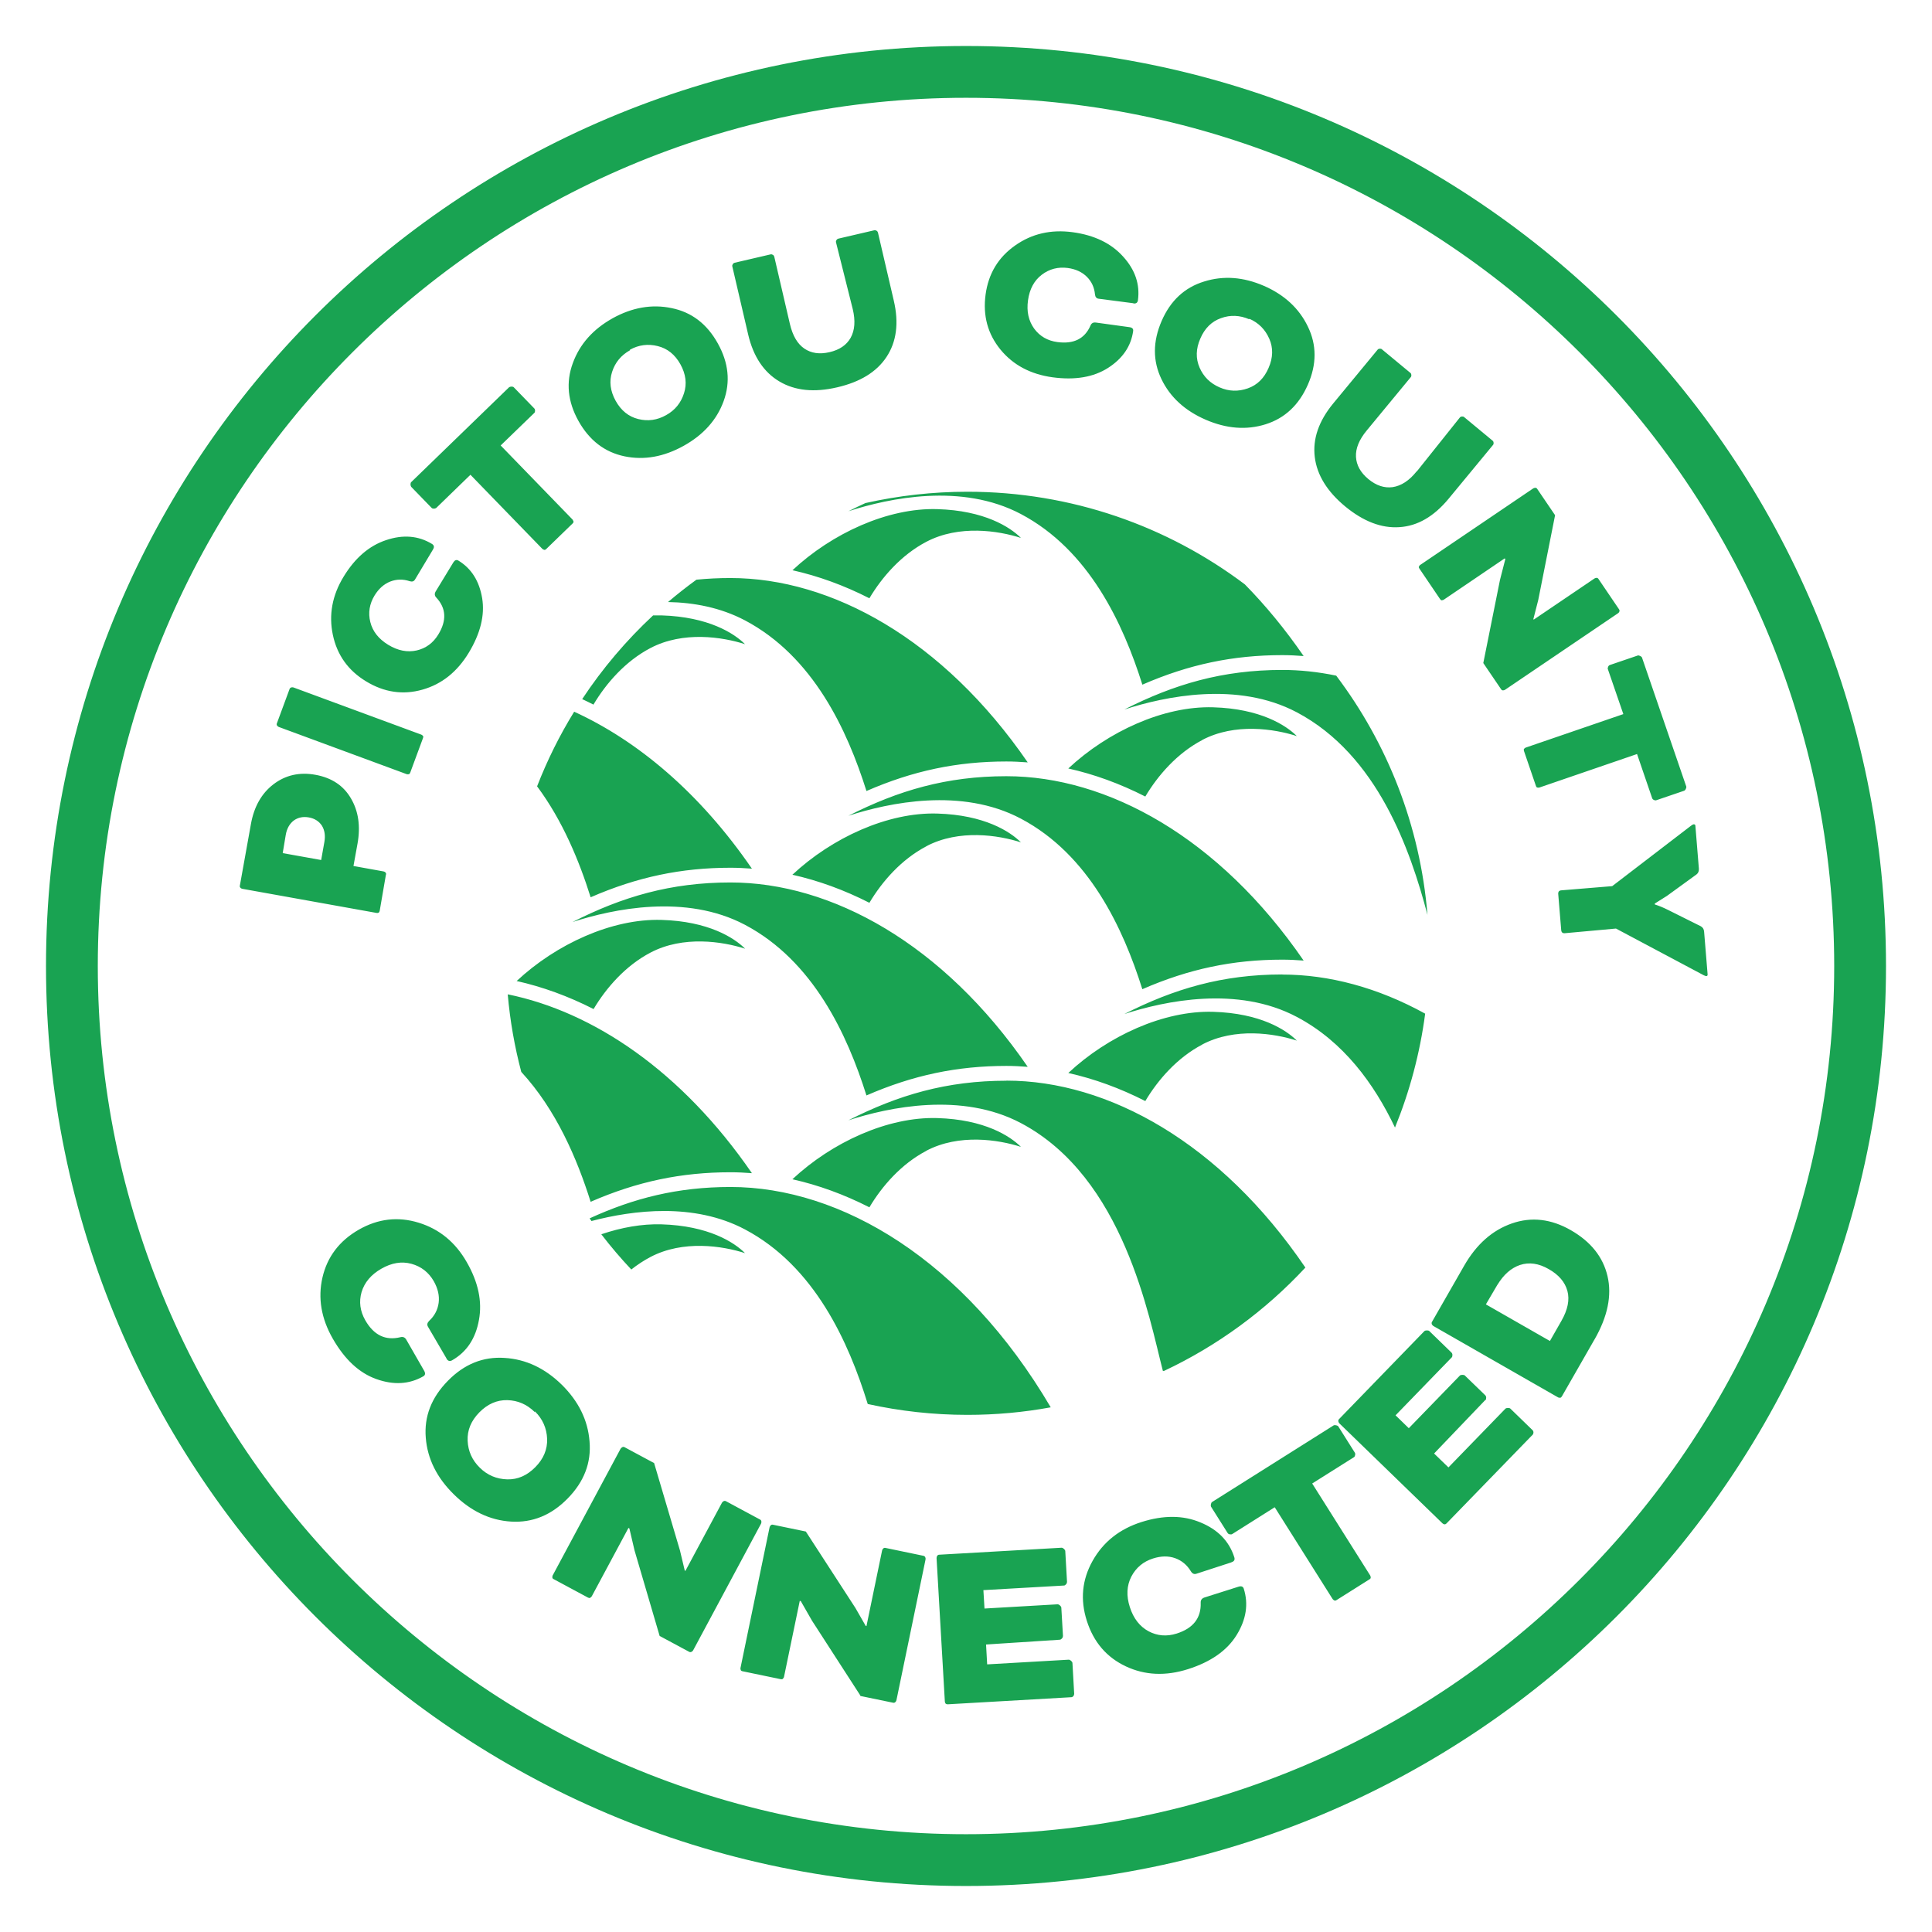<?xml version="1.0" encoding="UTF-8"?><svg id="a" xmlns="http://www.w3.org/2000/svg" viewBox="0 0 210 210"><defs><style>.b{fill:#19a352;}</style></defs><path class="b" d="M205,105c0-55.23-44.77-100-100-100S5,49.77,5,105s44.77,100,100,100,100-44.77,100-100ZM105,199.37c-52.03,0-94.37-42.33-94.37-94.37S52.97,10.63,105,10.63s94.37,42.33,94.37,94.37-42.33,94.37-94.37,94.37ZM41.95,95.06l-.68,3.95c-.02.08-.05.15-.11.19-.08.04-.16.05-.24.03l-14.58-2.62c-.08-.02-.16-.05-.21-.12-.06-.06-.08-.14-.06-.22l1.2-6.68c.34-1.91,1.16-3.35,2.45-4.34,1.31-1,2.84-1.35,4.58-1.03,1.75.32,3.04,1.17,3.85,2.57.81,1.38,1.05,3.02.71,4.91l-.44,2.43,3.27.59c.08.02.16.05.21.12.06.06.08.14.06.22ZM31.06,90.75l-.33,1.98,4.18.75.35-1.97c.12-.69.03-1.28-.28-1.78-.32-.47-.79-.77-1.41-.88-.62-.11-1.17,0-1.63.33-.46.35-.76.87-.88,1.57ZM31.89,74.72l13.9,5.13c.06.02.13.07.19.15.04.05.04.12,0,.22l-1.39,3.76c-.04.1-.08.15-.14.17-.1.02-.18.02-.24,0l-13.9-5.13c-.06-.02-.13-.07-.19-.15-.05-.07-.06-.15-.03-.23l1.39-3.76c.03-.08.09-.13.17-.16.1-.02.18-.02.24,0ZM47.07,59.72l-1.96,3.27c-.12.21-.32.27-.59.18-.72-.24-1.42-.22-2.1.04-.68.27-1.25.77-1.71,1.52-.55.91-.71,1.87-.46,2.88.25,1.01.9,1.84,1.95,2.48,1.04.63,2.07.84,3.09.61,1-.23,1.79-.81,2.35-1.73.93-1.52.86-2.86-.21-4.01-.2-.2-.22-.43-.07-.68l1.91-3.14c.16-.26.34-.33.55-.21,1.42.86,2.28,2.23,2.59,4.1.3,1.85-.19,3.83-1.47,5.94-1.26,2.07-2.93,3.4-5.02,3.99-2.11.6-4.16.3-6.13-.9-1.95-1.18-3.15-2.87-3.61-5.05-.46-2.18-.07-4.3,1.17-6.33,1.24-2.04,2.78-3.36,4.61-3.97,1.84-.62,3.51-.49,4.99.41.23.14.28.34.12.59ZM51.14,51.6l-3.73,3.62s-.13.07-.26.07c-.1,0-.18-.03-.24-.09l-2.22-2.29s-.07-.13-.07-.26c0-.12.03-.21.08-.25l10.64-10.31s.13-.07.26-.07c.12,0,.21.03.25.08l2.22,2.29c.06.06.09.14.09.24,0,.12-.03.21-.08.25l-3.66,3.54,7.81,8.05s.08.12.11.22c.01.06-.02.13-.09.2l-2.88,2.79c-.07.07-.14.1-.2.09-.1-.03-.17-.06-.22-.11l-7.81-8.05ZM66.6,34.58l-.04.03c2.14-1.19,4.29-1.57,6.44-1.12,2.17.44,3.84,1.71,5.02,3.83,1.18,2.11,1.39,4.2.64,6.27-.74,2.04-2.19,3.67-4.35,4.87-2.16,1.2-4.3,1.58-6.43,1.14-2.15-.45-3.82-1.73-5-3.84s-1.38-4.21-.62-6.28c.75-2.07,2.2-3.7,4.34-4.89ZM68.46,38.02l.02.05c-.97.54-1.62,1.33-1.95,2.36-.33,1.03-.2,2.07.39,3.14.59,1.06,1.41,1.72,2.46,1.98,1.05.26,2.06.12,3.03-.43.96-.53,1.61-1.33,1.94-2.38.33-1.03.2-2.07-.39-3.14-.59-1.06-1.41-1.72-2.46-1.98-1.07-.27-2.09-.13-3.04.4ZM92.69,33.6l-1.82-7.26c-.02-.08,0-.17.05-.25.05-.08.12-.13.2-.15l3.91-.91c.08-.02.17,0,.25.05.08.05.13.12.15.2l1.72,7.39c.57,2.44.3,4.48-.79,6.13-1.07,1.62-2.85,2.72-5.36,3.3-2.49.58-4.58.37-6.27-.63-1.71-1.01-2.85-2.72-3.41-5.12l-1.72-7.39c-.02-.08,0-.17.05-.25.05-.08.12-.13.2-.15l3.91-.91c.08-.02.17,0,.25.05.08.05.13.12.15.2l1.7,7.32c.3,1.27.82,2.16,1.57,2.67.75.51,1.66.64,2.73.39,1.09-.25,1.85-.77,2.3-1.56.46-.83.53-1.87.23-3.12ZM123.19,32.96l-3.77-.49c-.24-.03-.37-.19-.4-.47-.07-.75-.36-1.39-.88-1.91-.52-.52-1.21-.84-2.07-.96-1.05-.14-2,.1-2.83.73-.83.63-1.33,1.56-1.5,2.78-.17,1.21.06,2.23.67,3.08.61.83,1.46,1.32,2.52,1.46,1.77.24,2.97-.35,3.6-1.79.1-.26.3-.37.59-.33l3.64.5c.31.04.44.18.41.42-.23,1.65-1.14,2.99-2.73,4.01-1.58,1.01-3.59,1.35-6.03,1.02-2.39-.33-4.28-1.33-5.66-3.01-1.39-1.7-1.93-3.69-1.62-5.99.31-2.26,1.37-4.03,3.2-5.32,1.82-1.29,3.91-1.77,6.27-1.45,2.36.32,4.19,1.21,5.48,2.65,1.31,1.44,1.84,3.02,1.61,4.74-.04.27-.2.39-.49.35ZM137.41,31.08l-.05-.02c2.25.98,3.85,2.46,4.8,4.44.97,1.99.97,4.1,0,6.31s-2.5,3.65-4.6,4.31c-2.08.65-4.25.48-6.51-.5s-3.87-2.46-4.81-4.42c-.95-1.98-.94-4.08.02-6.3.96-2.22,2.5-3.65,4.62-4.3,2.1-.66,4.27-.5,6.52.48ZM135.8,34.65l-.02.05c-1.02-.44-2.04-.49-3.06-.12-1.02.36-1.77,1.1-2.25,2.22-.49,1.12-.51,2.17-.08,3.16.43.99,1.16,1.71,2.18,2.15,1.01.44,2.03.47,3.07.1,1.02-.36,1.77-1.1,2.25-2.22.49-1.12.51-2.17.08-3.16-.44-1.01-1.16-1.74-2.17-2.18ZM154.01,51.23l4.67-5.85c.05-.07.13-.1.23-.11.1,0,.18.01.24.07l3.09,2.56c.07.05.1.13.11.23,0,.1-.01.18-.07.24l-4.83,5.85c-1.6,1.93-3.38,2.96-5.35,3.08-1.94.13-3.9-.62-5.88-2.25-1.97-1.63-3.07-3.42-3.31-5.37-.24-1.97.43-3.91,2-5.82l4.83-5.85c.05-.07.13-.1.23-.11.1,0,.18.01.24.07l3.09,2.56c.07.05.1.13.11.23,0,.1-.01.18-.07.24l-4.78,5.79c-.83,1-1.22,1.96-1.17,2.87.05.91.5,1.71,1.34,2.41.86.71,1.74,1,2.64.88.94-.14,1.81-.71,2.61-1.71ZM161.23,72.06l1.81-9.02.58-2.26-.06-.09-6.62,4.49c-.06.04-.14.06-.23.07-.06,0-.12-.04-.18-.13l-2.25-3.32c-.06-.09-.08-.16-.05-.21.04-.09.09-.16.15-.19l12.27-8.31c.06-.04.13-.06.23-.07.09,0,.15.04.2.11l1.95,2.87-1.83,9.22-.53,2.07.04.06,6.6-4.47c.07-.05.15-.07.23-.07.09,0,.15.04.2.11l2.25,3.32c.05.07.06.15.03.23-.03.08-.08.15-.15.19l-12.27,8.31c-.07.05-.15.07-.23.07-.09,0-.15-.04-.2-.11l-1.95-2.87ZM176.45,77.62l-1.69-4.91c-.02-.07,0-.15.05-.26.04-.09.1-.14.19-.17l3.02-1.03c.06-.02.15,0,.26.05.11.05.17.11.2.18l4.81,14.01c.02.07,0,.15-.05.26-.05.11-.11.17-.18.2l-3.02,1.03c-.08.03-.17.02-.25-.02-.11-.05-.17-.11-.2-.18l-1.65-4.82-10.61,3.64c-.06.02-.15.02-.24,0-.06-.02-.11-.07-.14-.17l-1.3-3.8c-.03-.1-.03-.17,0-.22.06-.08.13-.13.19-.15l10.61-3.64ZM175.65,100.93l-5.61.51c-.09,0-.17-.02-.24-.08-.06-.06-.09-.14-.1-.22l-.33-4c0-.09.01-.16.06-.24.06-.07.14-.11.22-.12l5.59-.46,8.57-6.57c.13-.1.23-.15.3-.15.1,0,.16.04.17.14l.38,4.67c.02.27-.06.49-.26.64l-3.21,2.33-1.32.83v.1c.45.14.93.34,1.45.6l3.55,1.77c.22.12.34.32.36.59l.38,4.64c.01.12-.04.18-.14.19-.05,0-.15-.03-.29-.1l-9.53-5.07ZM48.54,147.67l-2.02-3.46c-.13-.22-.08-.43.13-.64.58-.54.93-1.2,1.03-1.96.1-.77-.08-1.55-.53-2.35-.56-.97-1.37-1.6-2.43-1.89-1.06-.29-2.15-.11-3.28.54-1.11.64-1.82,1.48-2.14,2.54-.3,1.04-.16,2.06.4,3.05.93,1.63,2.2,2.24,3.81,1.85.29-.08.51.01.66.28l1.93,3.36c.16.28.13.49-.09.61-1.52.87-3.22.97-5.1.3-1.86-.66-3.43-2.12-4.73-4.38-1.27-2.21-1.64-4.43-1.13-6.66.52-2.25,1.84-3.99,3.95-5.2,2.08-1.19,4.25-1.45,6.5-.76,2.25.69,4,2.12,5.24,4.3,1.25,2.18,1.69,4.27,1.32,6.27-.36,2.02-1.33,3.48-2.92,4.39-.25.14-.45.08-.61-.18ZM61.08,150.53l-.04-.04c1.84,1.81,2.86,3.87,3.04,6.18.2,2.32-.59,4.39-2.38,6.21-1.78,1.82-3.83,2.65-6.15,2.51-2.29-.14-4.36-1.13-6.21-2.95-1.86-1.82-2.88-3.88-3.06-6.16-.19-2.31.61-4.37,2.4-6.19,1.78-1.82,3.84-2.65,6.17-2.49,2.31.14,4.39,1.12,6.23,2.93ZM58.15,153.43l-.04.04c-.84-.82-1.82-1.25-2.96-1.28-1.14-.03-2.15.42-3.05,1.33-.9.92-1.32,1.94-1.27,3.08.05,1.14.49,2.12,1.33,2.94.82.81,1.82,1.23,2.98,1.26,1.14.03,2.15-.42,3.05-1.33s1.32-1.94,1.28-3.08c-.05-1.16-.49-2.15-1.31-2.96ZM71.7,177.82l-2.73-9.3-.56-2.39-.1-.05-3.98,7.42c-.03.06-.1.12-.19.18-.06.03-.13.02-.23-.03l-3.72-2c-.1-.05-.15-.11-.15-.17,0-.11,0-.19.04-.25l7.37-13.75c.03-.06.1-.12.19-.18.08-.04.16-.04.24,0l3.22,1.73,2.81,9.5.52,2.18.07.04,3.97-7.4c.04-.08.1-.14.19-.18.08-.04.16-.04.24,0l3.72,2c.08.04.13.11.14.2.01.09,0,.17-.04.25l-7.37,13.75c-.04.08-.1.14-.19.18-.08.04-.16.04-.24,0l-3.22-1.73ZM93.52,184.3l-5.26-8.14-1.22-2.13-.11-.02-1.71,8.25c-.01.07-.06.14-.13.22-.05.05-.12.06-.23.04l-4.14-.86c-.11-.02-.17-.06-.2-.12-.03-.1-.05-.18-.03-.25l3.16-15.28c.01-.07.06-.14.13-.22.07-.06.15-.08.23-.06l3.58.74,5.39,8.31,1.12,1.95.08.02,1.7-8.22c.02-.09.06-.16.13-.22.07-.06.15-.08.23-.06l4.14.86c.09.02.15.07.19.15.04.08.05.17.03.26l-3.16,15.28c-.02.09-.06.16-.13.22-.07.06-.15.08-.23.06l-3.58-.74ZM115.21,178.23l-8.03.52.12,2.16,8.87-.51c.07,0,.15.04.25.12.1.09.14.16.15.24l.19,3.35c0,.09-.03.17-.09.25-.07.08-.15.12-.24.12l-13.42.77c-.09,0-.16-.02-.22-.07-.06-.07-.09-.15-.09-.24l-.9-15.58c0-.09.02-.17.07-.25.05-.07.12-.12.21-.12l13.31-.76c.07,0,.16.04.25.12s.14.16.15.24l.19,3.35c0,.09-.03.17-.09.25-.09.1-.16.15-.24.15l-8.76.5.12,2,7.95-.46c.07,0,.16.04.25.12.1.09.14.16.15.24l.18,3.08c0,.09-.03.17-.09.25-.09.1-.16.15-.24.15ZM133.85,169.82l-3.81,1.24c-.24.08-.44-.01-.6-.27-.41-.68-.98-1.16-1.7-1.42-.73-.26-1.53-.25-2.41.03-1.07.34-1.85,1-2.36,1.97-.5.98-.56,2.08-.16,3.32.39,1.22,1.07,2.1,2.03,2.62.96.51,1.98.59,3.06.25,1.79-.57,2.66-1.68,2.61-3.33-.02-.3.12-.49.41-.59l3.69-1.17c.31-.1.5-.03.58.21.53,1.67.27,3.35-.78,5.05-1.04,1.68-2.8,2.91-5.28,3.7-2.43.77-4.68.67-6.75-.3-2.09-.98-3.51-2.63-4.25-4.96-.73-2.29-.52-4.46.63-6.51,1.15-2.05,2.92-3.46,5.31-4.22s4.53-.75,6.41.04c1.9.78,3.12,2.04,3.68,3.78.09.28-.01.46-.31.55ZM138.56,163.83l-4.63,2.92c-.06.04-.15.04-.28.02-.1-.02-.17-.07-.22-.15l-1.79-2.84c-.04-.06-.04-.15-.02-.28.03-.12.07-.21.13-.24l13.2-8.32c.06-.04.15-.04.28-.02.12.03.21.07.24.13l1.79,2.84c.05.08.06.16.04.26-.03.13-.07.21-.13.24l-4.54,2.86,6.3,9.99c.04.06.06.14.06.25,0,.06-.05.13-.14.18l-3.57,2.25c-.09.06-.17.07-.23.05-.09-.05-.16-.1-.2-.16l-6.3-9.99ZM161.44,152.18l-5.56,5.81,1.56,1.51,6.19-6.38c.05-.05.14-.08.27-.08.13,0,.22.02.27.07l2.41,2.34c.06.06.1.14.1.25,0,.1-.03.19-.09.25l-9.36,9.64c-.06.06-.13.1-.21.1-.09-.01-.17-.05-.23-.11l-11.2-10.86c-.06-.06-.1-.14-.12-.23-.01-.09.01-.17.07-.23l9.28-9.57c.05-.05.14-.08.27-.08s.22.02.27.07l2.41,2.34c.06.06.1.15.1.25,0,.13-.02.22-.07.27l-6.11,6.3,1.44,1.4,5.55-5.72c.05-.05.14-.08.27-.08.13,0,.22.02.27.07l2.22,2.15c.06.06.1.15.1.25,0,.13-.02.22-.07.27ZM173.31,145.6l-3.54,6.18c-.05.09-.11.14-.18.15-.1,0-.19-.01-.25-.05l-13.54-7.75c-.06-.04-.12-.1-.17-.19-.03-.08-.03-.16.01-.24l3.5-6.11c1.34-2.34,3.07-3.87,5.2-4.61,2.13-.74,4.27-.49,6.41.74,2.16,1.24,3.49,2.9,3.98,4.99.49,2.09.02,4.39-1.42,6.9ZM162.76,139.65l-1.25,2.13,6.96,3.98,1.25-2.19c.69-1.21.91-2.29.65-3.25-.26-.96-.94-1.76-2.04-2.38-1.08-.62-2.12-.77-3.12-.44-.96.33-1.77,1.04-2.45,2.16ZM80.97,67.43c-2.66-1.4-5.56-1.94-8.36-1.99,1-.85,2.03-1.66,3.09-2.43,1.19-.12,2.42-.18,3.7-.18,10.97,0,23.1,6.65,32.31,20.04-.78-.06-1.55-.1-2.32-.1-5.34,0-10.14,1-15.21,3.21-2.09-6.64-5.79-14.63-13.21-18.55ZM100.69,91.98c3.56-1.87,7.83-1.21,10.28-.42-1.18-1.18-3.97-2.98-9.09-3.13-5.38-.16-11.45,2.63-15.75,6.65,2.82.63,5.62,1.65,8.37,3.05,1.38-2.32,3.48-4.72,6.19-6.14ZM94.18,119.07c5.07-2.21,9.87-3.21,15.21-3.21.77,0,1.55.04,2.32.1-9.2-13.39-21.34-20.04-32.31-20.04-6.5,0-11.75,1.55-17.17,4.3,4.42-1.43,12.3-3.1,18.74.3,7.42,3.92,11.12,11.91,13.21,18.55ZM109.39,117.47c-6.5,0-11.75,1.55-17.17,4.3,4.42-1.43,12.3-3.1,18.74.3,11.21,5.92,13.93,21.12,15.44,26.94h.13c5.82-2.74,11.03-6.57,15.36-11.23-9.23-13.58-21.45-20.32-32.5-20.32ZM100.69,125.08c3.56-1.87,7.83-1.21,10.28-.42-1.18-1.18-3.97-2.98-9.09-3.13-5.38-.16-11.45,2.63-15.75,6.65,2.82.63,5.62,1.65,8.37,3.05,1.38-2.32,3.48-4.72,6.19-6.14ZM114.21,152.97c-9.43-16.02-22.81-23.95-34.8-23.95-5.76,0-10.54,1.22-15.32,3.41.07.1.14.19.2.29,4.55-1.19,11.15-2.02,16.68.91,7.58,4.01,11.28,12.26,13.35,18.98,3.49.77,7.12,1.18,10.84,1.18,3.09,0,6.11-.28,9.05-.82ZM71.89,133.08c-2.12-.06-4.35.34-6.53,1.08,1.02,1.33,2.11,2.61,3.26,3.83.65-.51,1.34-.97,2.08-1.36,3.56-1.87,7.83-1.21,10.28-.42-1.18-1.18-3.97-2.98-9.09-3.13ZM110.96,55.87c7.42,3.92,11.12,11.91,13.21,18.55,5.07-2.21,9.87-3.21,15.21-3.21.77,0,1.55.04,2.32.1-2.01-2.92-4.15-5.51-6.39-7.79-8.39-6.32-18.84-10.07-30.15-10.07-3.81,0-7.52.43-11.09,1.23-.62.28-1.23.58-1.85.89,4.42-1.43,12.3-3.1,18.74.3ZM155.16,99.44c-.8-9.72-4.37-18.65-9.92-26-1.97-.41-3.94-.62-5.86-.62-6.5,0-11.75,1.55-17.17,4.3,4.42-1.43,12.3-3.1,18.74.3,8.78,4.64,12.35,14.96,14.21,22.02ZM130.68,80.43c3.56-1.87,7.83-1.21,10.28-.42-1.18-1.18-3.97-2.98-9.09-3.13-5.38-.16-11.45,2.63-15.75,6.65,2.82.63,5.62,1.65,8.37,3.05,1.38-2.32,3.48-4.72,6.19-6.14ZM124.17,107.52c5.07-2.21,9.87-3.21,15.21-3.21.77,0,1.55.04,2.32.1-9.2-13.39-21.34-20.04-32.31-20.04-6.5,0-11.75,1.55-17.17,4.3,4.42-1.43,12.3-3.1,18.74.31,7.42,3.92,11.12,11.91,13.21,18.55ZM139.38,105.92c-6.5,0-11.75,1.55-17.17,4.3,4.42-1.43,12.3-3.1,18.74.31,5.08,2.68,8.41,7.27,10.68,12.03,1.59-3.91,2.71-8.06,3.28-12.38-5.15-2.84-10.46-4.25-15.53-4.25ZM130.68,113.53c3.56-1.87,7.83-1.21,10.28-.42-1.18-1.18-3.97-2.98-9.09-3.13-5.38-.16-11.45,2.63-15.75,6.65,2.82.63,5.62,1.65,8.37,3.05,1.38-2.32,3.48-4.72,6.19-6.14ZM86.13,61.98c2.82.63,5.62,1.65,8.37,3.05,1.38-2.32,3.48-4.72,6.19-6.14,3.56-1.87,7.83-1.21,10.28-.42-1.18-1.18-3.97-2.98-9.09-3.13-5.38-.16-11.45,2.63-15.75,6.65ZM64.2,97.53c5.07-2.21,9.87-3.21,15.21-3.21.77,0,1.55.04,2.32.1-5.65-8.23-12.41-13.9-19.32-17.06-1.58,2.56-2.93,5.28-4.03,8.11,2.79,3.75,4.59,8.14,5.82,12.06ZM64.51,76.58c1.38-2.32,3.48-4.72,6.19-6.14,3.56-1.87,7.83-1.21,10.28-.42-1.18-1.18-3.97-2.98-9.09-3.13-.3,0-.6,0-.9,0-2.91,2.71-5.5,5.76-7.71,9.1.41.19.82.39,1.23.6ZM64.2,130.63c5.07-2.21,9.87-3.21,15.21-3.21.77,0,1.55.04,2.32.1-7.62-11.08-17.23-17.54-26.54-19.44.25,2.89.75,5.7,1.47,8.43,3.8,4.12,6.07,9.45,7.54,14.12ZM56.15,106.63c2.82.63,5.62,1.65,8.37,3.05,1.38-2.32,3.48-4.72,6.19-6.14,3.56-1.87,7.83-1.21,10.28-.42-1.18-1.18-3.97-2.98-9.09-3.13-5.38-.16-11.45,2.63-15.75,6.65Z"/></svg>